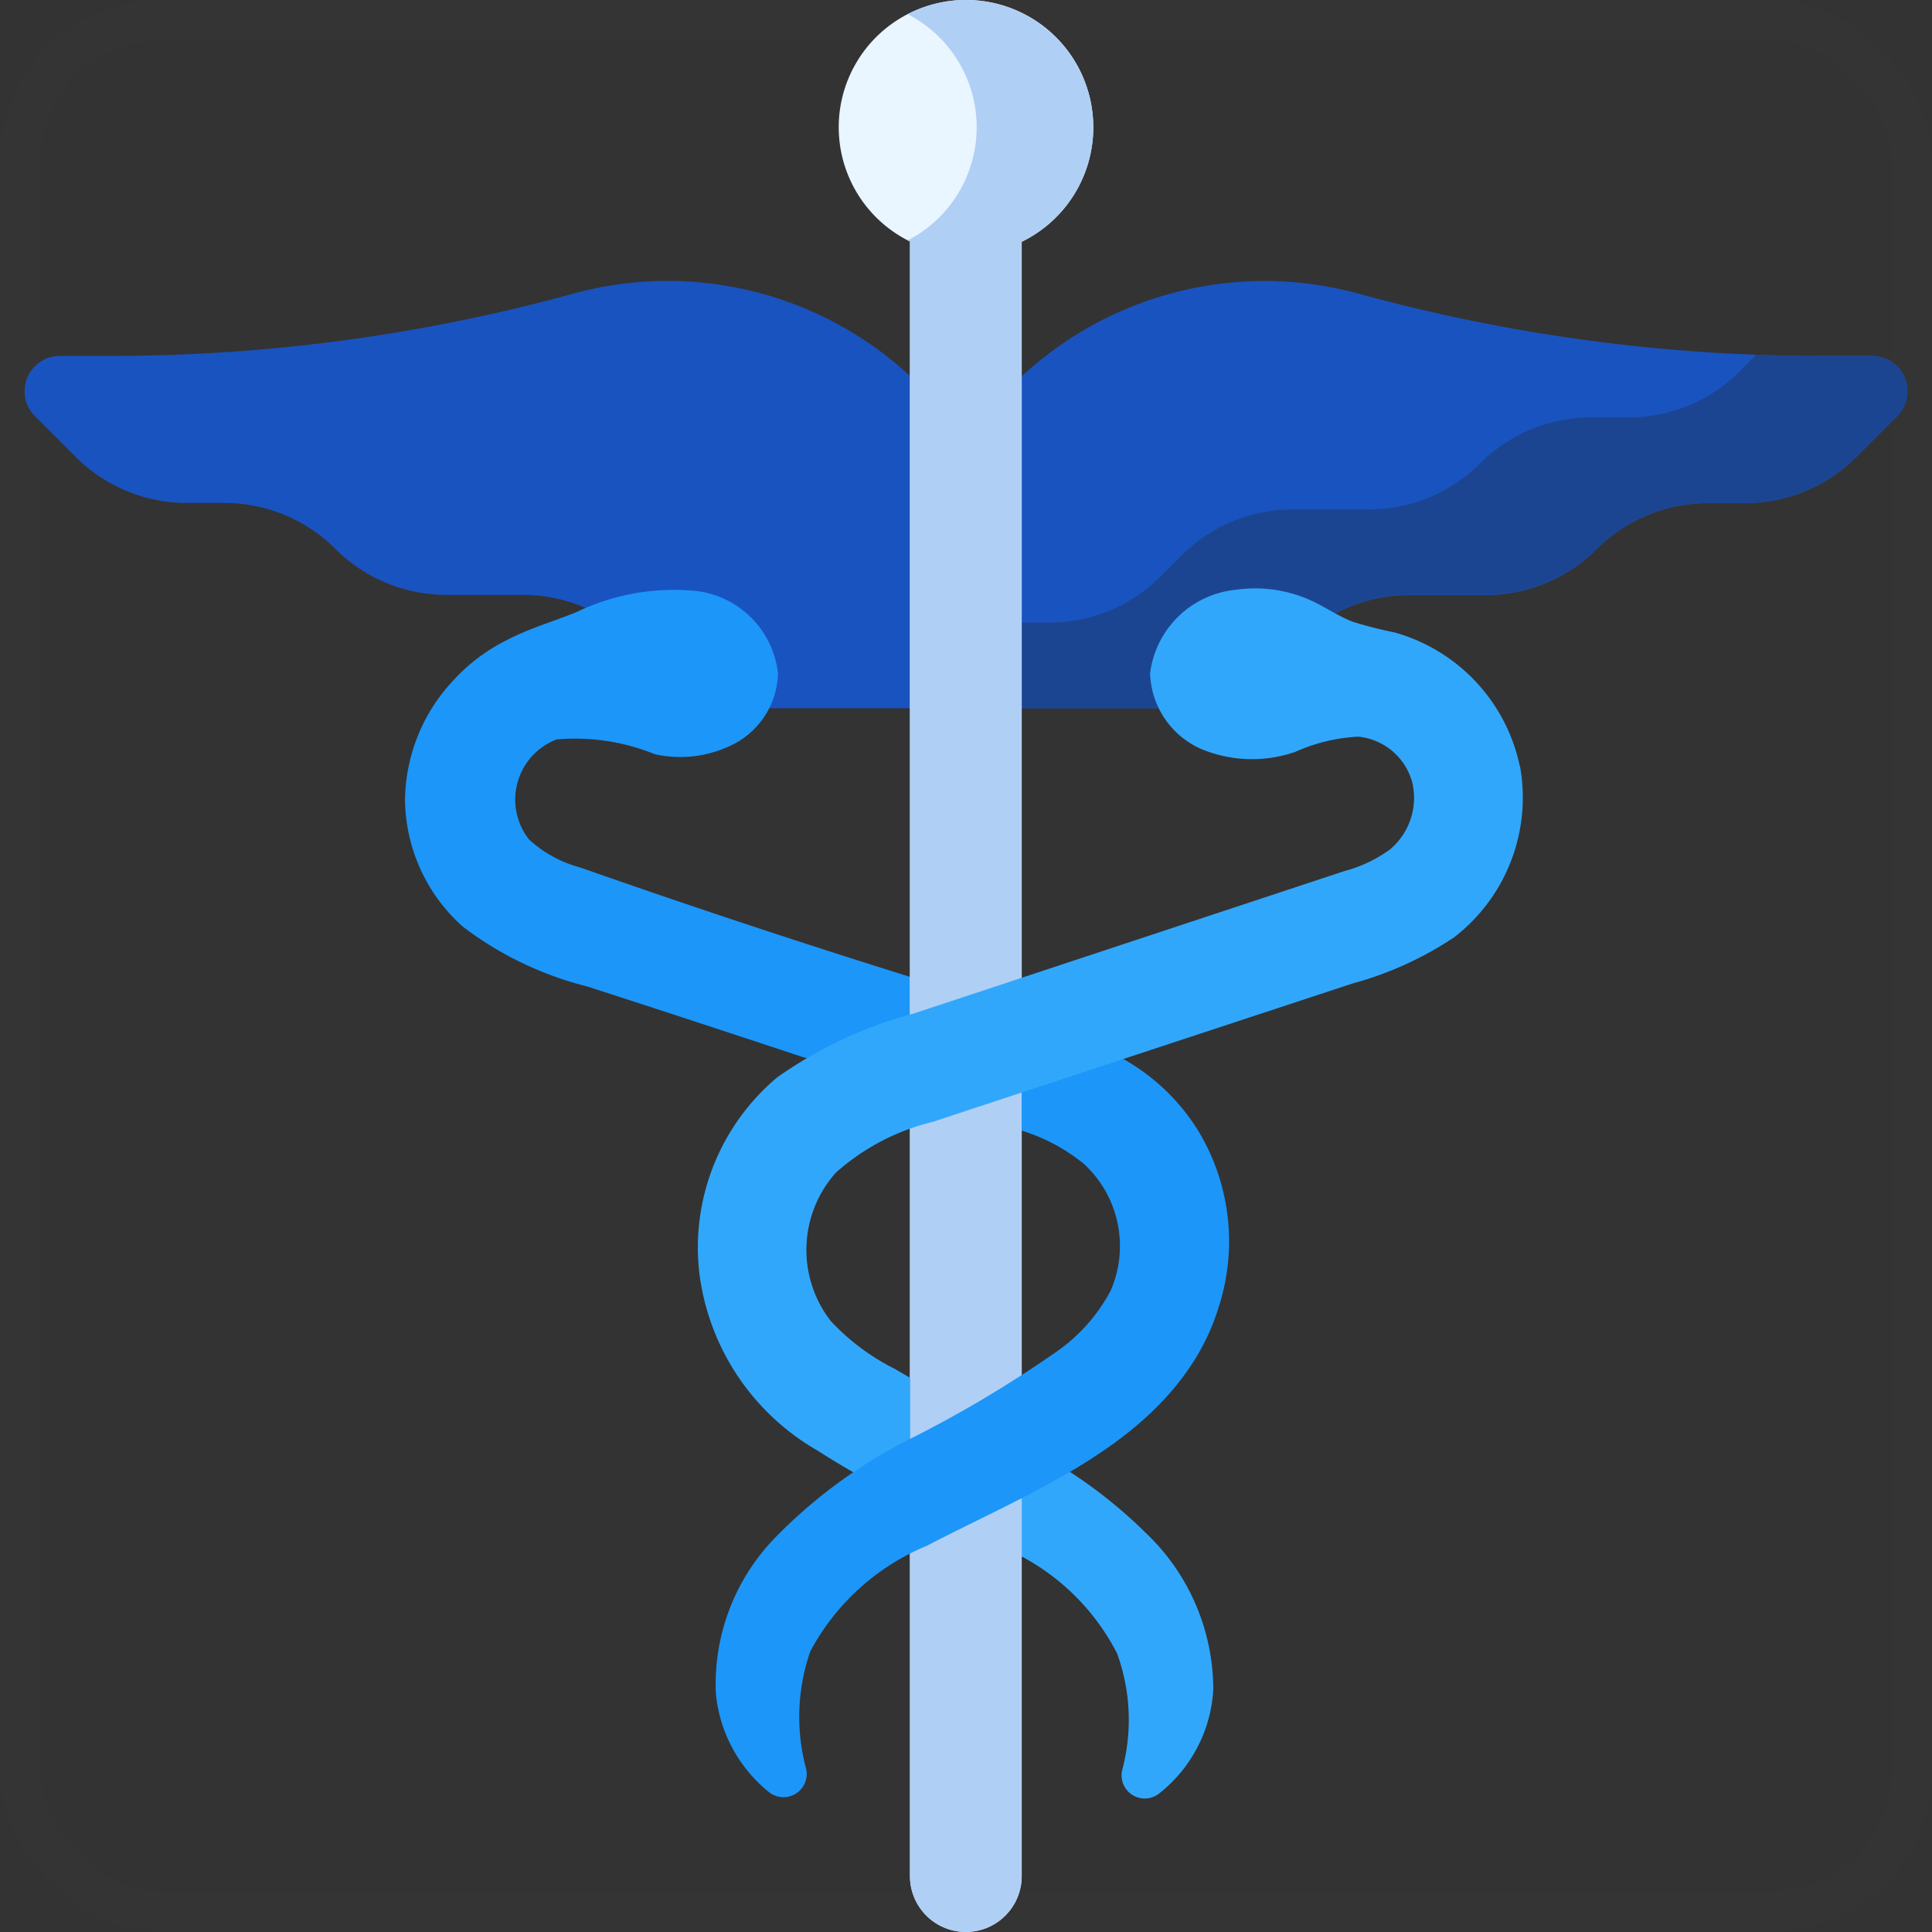 <svg xmlns="http://www.w3.org/2000/svg" width="48" height="48" viewBox="0 0 48 48">
  <rect x="0" y="0" width="48" height="48" fill="#333333" stroke="none"/>
  <g id="Pharmacy" transform="translate(15.002 27.859)">
    <g id="Rectangle_5306" data-name="Rectangle 5306" transform="translate(-15.002 -27.859)" fill="none" stroke="#eee" stroke-width="1" opacity="0.005">
      <rect width="48" height="48" rx="4" stroke="none"/>
      <rect x="0.5" y="0.5" width="47" height="47" rx="3.5" fill="none"/>
    </g>
    <g id="medicine" transform="translate(-20.726 -27.859)">
      <g id="Group_57036" data-name="Group 57036" transform="translate(6.337 6.981)">
        <g id="Group_57035" data-name="Group 57035">
          <path id="Path_123440" data-name="Path 123440" d="M28.343,74.654l-.042-.038A8.865,8.865,0,0,0,19.963,72.6,43.307,43.307,0,0,1,8.5,74.146H7.215a.877.877,0,0,0-.62,1.5l1.016,1.016A3.9,3.9,0,0,0,10.368,77.8H11.3a3.9,3.9,0,0,1,2.757,1.142,3.9,3.9,0,0,0,2.757,1.142h1.9a3.9,3.9,0,0,1,2.757,1.142l.533.533A3.9,3.9,0,0,0,24.756,82.9h3.587Z" transform="translate(-6.337 -72.285)" fill="#1953bf"/>
        </g>
      </g>
      <g id="Group_57038" data-name="Group 57038" transform="translate(15.783 14.632)">
        <g id="Group_57037" data-name="Group 57037">
          <path id="Path_123441" data-name="Path 123441" d="M117.008,162.439c.446-.148.666-.556,1.1-.86l-.176-.054q-4.747-1.454-9.431-3.1a3.034,3.034,0,0,1-1.264-.69,1.6,1.6,0,0,1,.678-2.489,5.238,5.238,0,0,1,2.442.366,2.906,2.906,0,0,0,2.032-.289,2.038,2.038,0,0,0,1.029-1.719,2.321,2.321,0,0,0-2-2.044,5.582,5.582,0,0,0-3.015.525c-.586.236-1.16.4-1.722.692a4.518,4.518,0,0,0-1.336,1.009,4.4,4.4,0,0,0-1.193,2.97,4.277,4.277,0,0,0,1.435,3.14,8.526,8.526,0,0,0,3.094,1.487q2.693.871,5.379,1.762C115.349,163.427,116.08,162.747,117.008,162.439Z" transform="translate(-104.148 -151.506)" fill="#1c96f9"/>
        </g>
      </g>
      <g id="Group_57040" data-name="Group 57040" transform="translate(31.107 6.981)">
        <g id="Group_57039" data-name="Group 57039">
          <path id="Path_123442" data-name="Path 123442" d="M262.81,74.654l.042-.038a8.865,8.865,0,0,1,8.337-2.014,43.306,43.306,0,0,0,11.464,1.545h1.284a.877.877,0,0,1,.62,1.5l-1.016,1.016a3.9,3.9,0,0,1-2.757,1.142h-.932a3.9,3.9,0,0,0-2.757,1.142,3.9,3.9,0,0,1-2.757,1.142h-1.9a3.9,3.9,0,0,0-2.757,1.142l-.533.533A3.9,3.9,0,0,1,266.4,82.9H262.81Z" transform="translate(-262.81 -72.285)" fill="#1953bf"/>
        </g>
      </g>
      <g id="Group_57042" data-name="Group 57042" transform="translate(31.107 8.812)">
        <g id="Group_57041" data-name="Group 57041">
          <path id="Path_123443" data-name="Path 123443" d="M283.938,91.274h-1.284q-.8,0-1.591-.03l-.418.418a3.9,3.9,0,0,1-2.757,1.142h-.932a3.9,3.9,0,0,0-2.757,1.142,3.9,3.9,0,0,1-2.757,1.142h-1.9a3.9,3.9,0,0,0-2.757,1.142l-.533.533A3.9,3.9,0,0,1,263.5,97.9h-.69v2.125H266.4a3.9,3.9,0,0,0,2.757-1.142l.533-.533a3.9,3.9,0,0,1,2.757-1.142h1.9A3.9,3.9,0,0,0,277.1,96.07a3.9,3.9,0,0,1,2.757-1.142h.932a3.9,3.9,0,0,0,2.757-1.142l1.016-1.016A.877.877,0,0,0,283.938,91.274Z" transform="translate(-262.811 -91.244)" fill="#1c4591"/>
        </g>
      </g>
      <g id="Group_57044" data-name="Group 57044" transform="translate(28.782 36.296)">
        <g id="Group_57043" data-name="Group 57043">
          <path id="Path_123444" data-name="Path 123444" d="M244.151,377.609a11.99,11.99,0,0,0-2.322-1.787h-.367c-.528.192-1.047.41-1.558.644q-.354.163-.7.336l-.229.116-.228.121c.689.326,1.381.65,2.047,1.019a5.657,5.657,0,0,1,2.647,2.55,4.829,4.829,0,0,1,.124,2.9.576.576,0,0,0,.9.592,3.541,3.541,0,0,0,1.365-2.6A5.376,5.376,0,0,0,244.151,377.609Z" transform="translate(-238.744 -375.822)" fill="#31a7fb"/>
        </g>
      </g>
      <g id="Group_57046" data-name="Group 57046" transform="translate(26.563 0)">
        <g id="Group_57045" data-name="Group 57045">
          <path id="Path_123445" data-name="Path 123445" d="M222.088,3.162A3.162,3.162,0,1,0,217.534,6v40.61a1.388,1.388,0,1,0,2.776,0V6.007a3.163,3.163,0,0,0,1.779-2.844Z" transform="translate(-215.765)" fill="#e9f5ff"/>
        </g>
      </g>
      <g id="Group_57048" data-name="Group 57048" transform="translate(27.366 0)">
        <g id="Group_57047" data-name="Group 57047">
          <path id="Path_123446" data-name="Path 123446" d="M226.436,0a3.146,3.146,0,0,0-1.449.352,3.161,3.161,0,0,1,0,5.62l.056.03V34.233l-.966,1.031.966,1.377v9.971a1.388,1.388,0,0,0,2.776,0V28.09l.966-1.247-.966-2.1V6.007A3.163,3.163,0,0,0,226.436,0Z" transform="translate(-224.077 0)" fill="#b0cff5"/>
        </g>
      </g>
      <g id="Group_57050" data-name="Group 57050" transform="translate(23.076 14.618)">
        <g id="Group_57049" data-name="Group 57049">
          <path id="Path_123447" data-name="Path 123447" d="M200.065,155.775a4.385,4.385,0,0,0-3.125-3.321,9.816,9.816,0,0,1-1.021-.261c-.351-.133-.664-.351-1-.511a3.364,3.364,0,0,0-1.908-.284,2.381,2.381,0,0,0-2.13,2.075,2.124,2.124,0,0,0,1.266,1.879,3.281,3.281,0,0,0,2.341.073,4.319,4.319,0,0,1,1.571-.378,1.55,1.55,0,0,1,1.333,1.128,1.672,1.672,0,0,1-.551,1.674,3.416,3.416,0,0,1-1.134.538L185,161.928a10.615,10.615,0,0,0-3.384,1.584,5.522,5.522,0,0,0-1.938,4.831,5.933,5.933,0,0,0,2.942,4.442,18.431,18.431,0,0,0,2.3,1.26v-3.068l-.4-.232a5.587,5.587,0,0,1-1.569-1.175,2.881,2.881,0,0,1,.122-3.69,5.606,5.606,0,0,1,2.411-1.264l2.211-.729,1.316.532,1.21-1.365,5.688-1.874a8.6,8.6,0,0,0,2.527-1.149,4.386,4.386,0,0,0,1.634-4.257Z" transform="translate(-179.659 -151.363)" fill="#31a7fb"/>
        </g>
      </g>
      <g id="Group_57052" data-name="Group 57052" transform="translate(23.495 26.311)">
        <g id="Group_57051" data-name="Group 57051">
          <path id="Path_123448" data-name="Path 123448" d="M196.028,274.267a5.144,5.144,0,0,0-1.895-1.839c-1.263.416-1.316.437-2.526.832l0,.947a4.609,4.609,0,0,1,1.539.82,2.773,2.773,0,0,1,.671,3.157,4.291,4.291,0,0,1-1.366,1.53,29.391,29.391,0,0,1-3.618,2.153,12.535,12.535,0,0,0-3.38,2.483,5.223,5.223,0,0,0-1.444,3.835,3.583,3.583,0,0,0,1.321,2.458.578.578,0,0,0,.925-.569,4.967,4.967,0,0,1,.1-2.928,5.785,5.785,0,0,1,2.891-2.622c2.475-1.29,5.32-2.353,6.739-4.756a5.5,5.5,0,0,0,.516-1.173A5.309,5.309,0,0,0,196.028,274.267Z" transform="translate(-183.995 -272.428)" fill="#1c96f9"/>
        </g>
      </g>
    </g>
  </g>
</svg>

